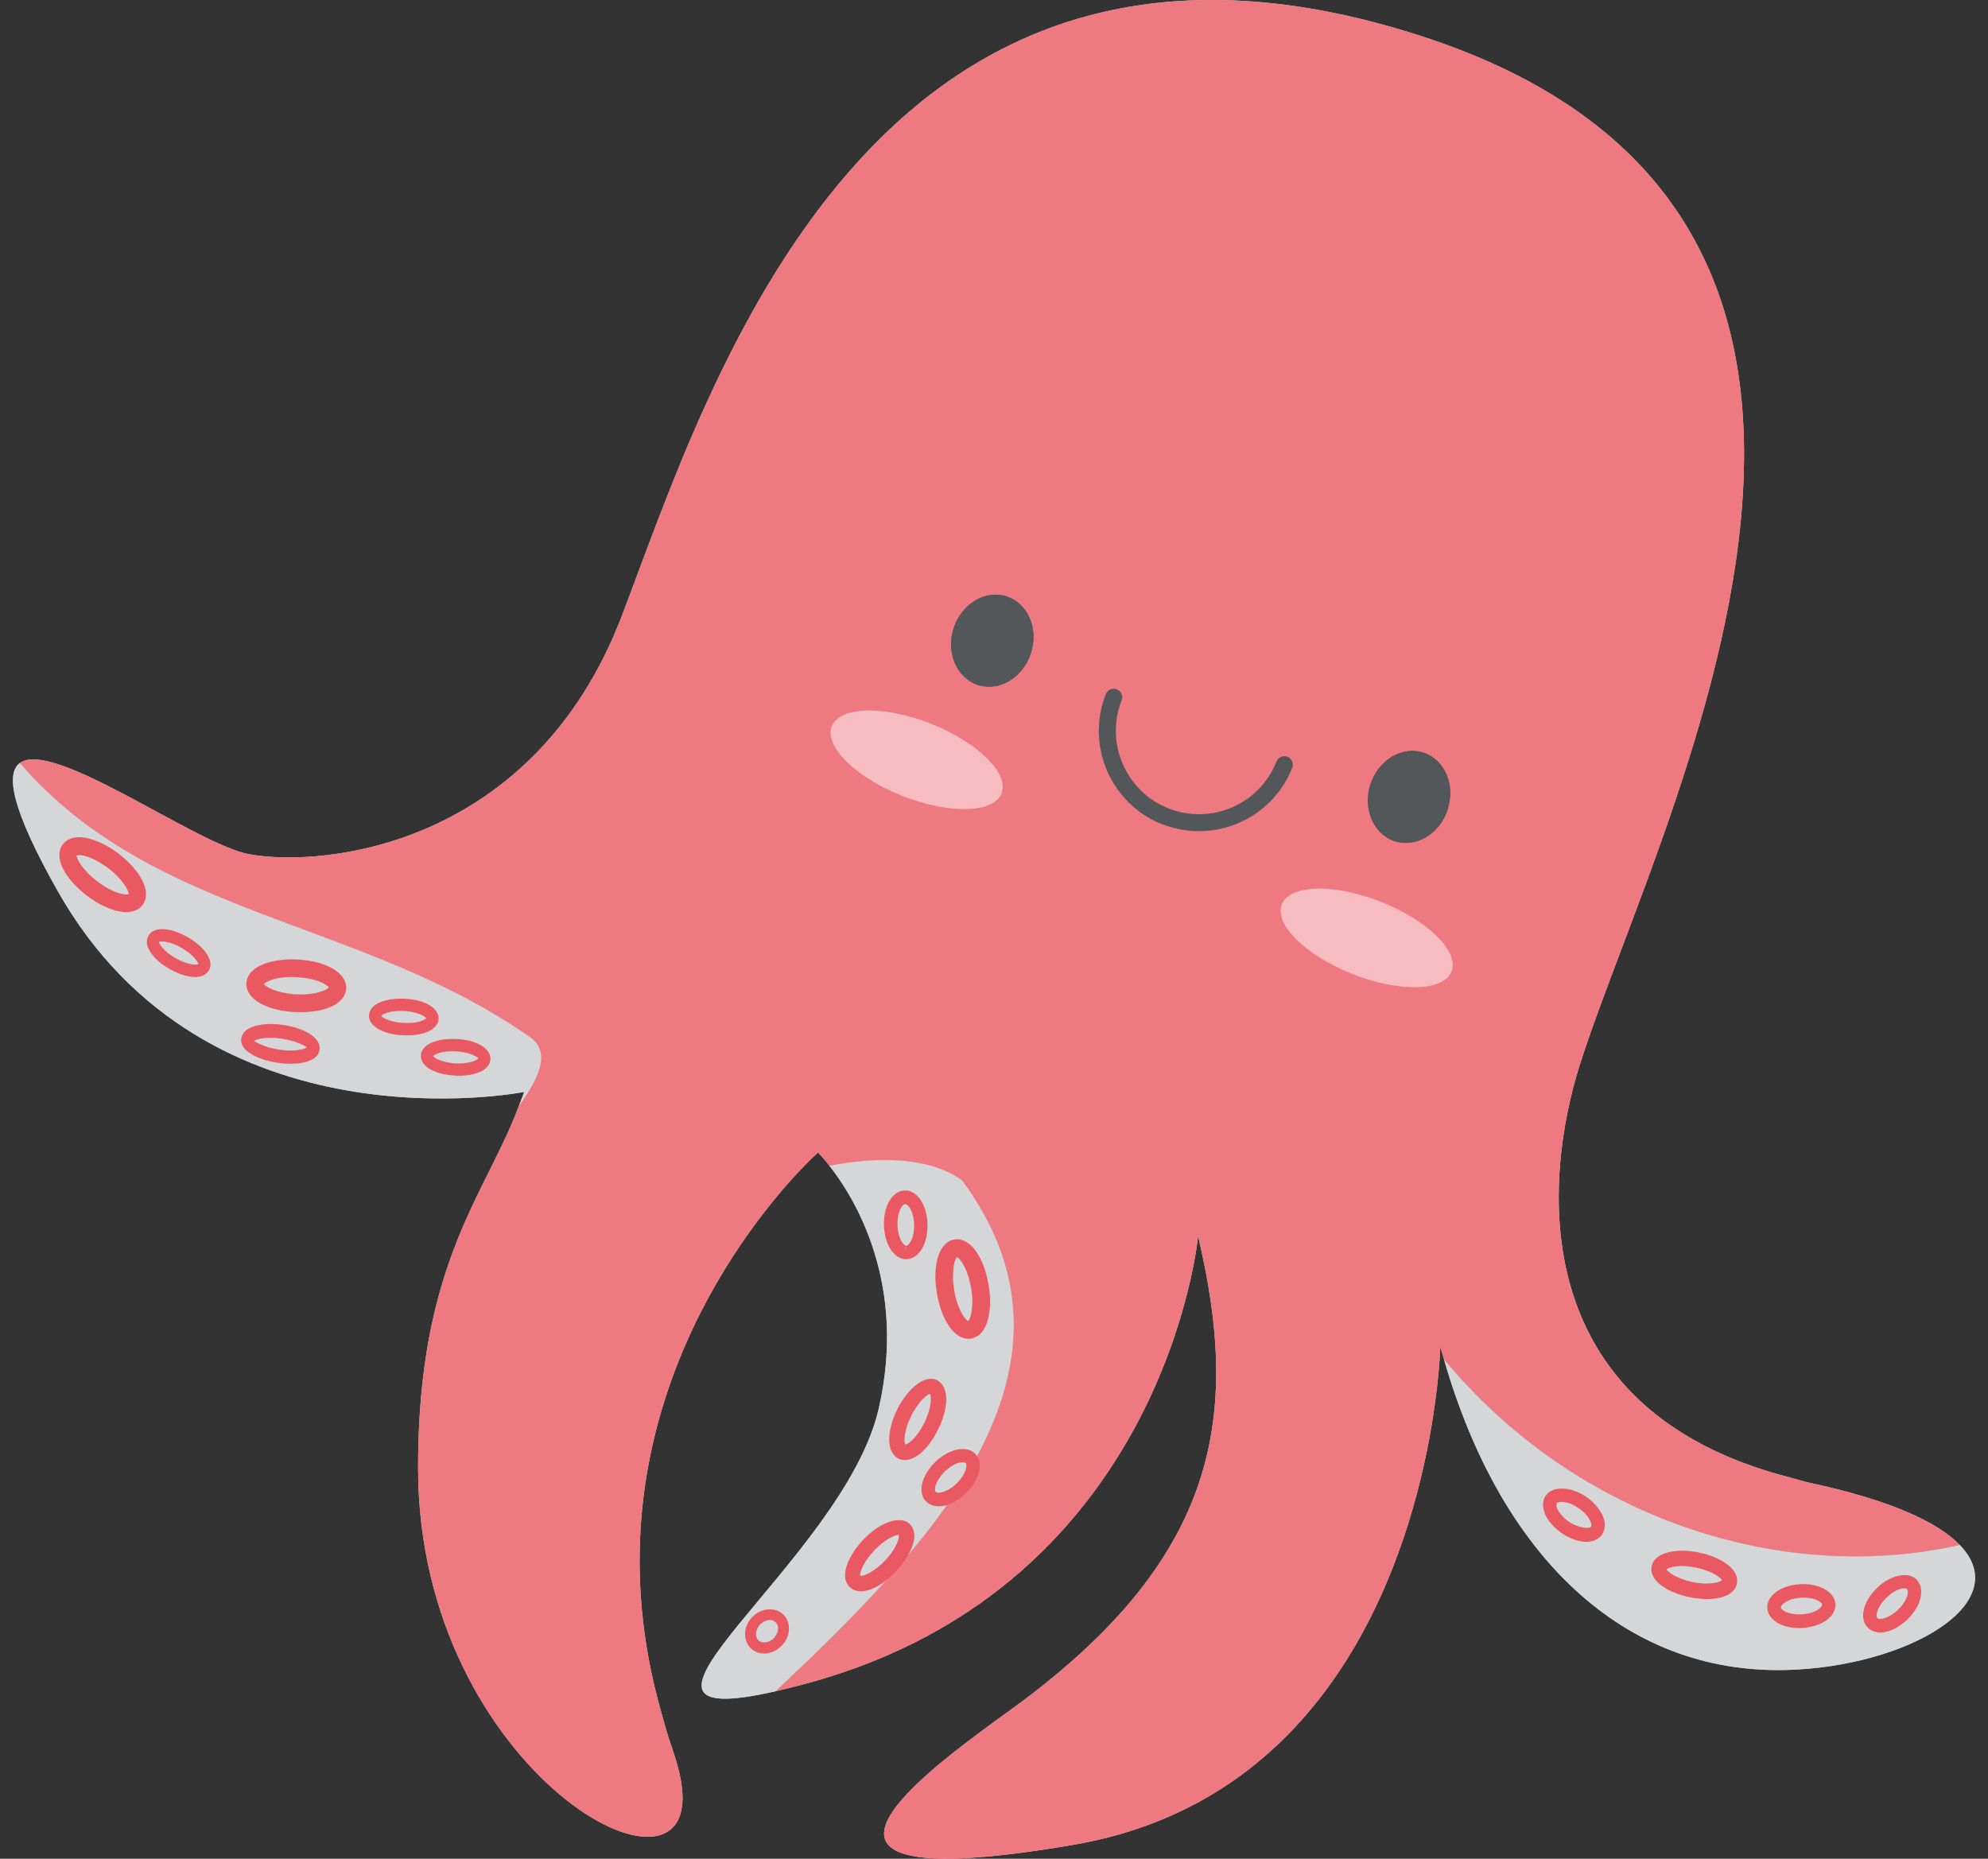 <svg xmlns="http://www.w3.org/2000/svg" fill="none" viewBox="0 0 77 72" height="72" width="77">
<rect x="0" y="0" width="77" height="72" fill="#333333" stroke="none"/>
<g clip-path="url(#clip0_7700_21568)">
<path fill="white" d="M20.522 40.168C13.958 35.582 5.935 35.554 0.77 29.555C0.202 29.974 0.46 31.367 2.228 34.503C8.005 44.741 20.303 42.297 20.303 42.297C20.303 42.297 20.224 42.5 20.097 42.843C20.931 41.696 21.332 40.733 20.522 40.168Z"></path>
<path fill="#C2C5C8" d="M20.522 40.168C13.958 35.582 5.935 35.554 0.77 29.555C0.202 29.974 0.46 31.367 2.228 34.503C8.005 44.741 20.303 42.297 20.303 42.297C20.303 42.297 20.224 42.5 20.097 42.843C20.931 41.696 21.332 40.733 20.522 40.168Z" opacity="0.7"></path>
<path fill="white" d="M37.254 45.712C35.927 44.781 33.94 44.809 32.124 45.155C33.074 46.361 35.152 49.677 34.036 54.561C32.685 60.488 22.242 67.299 30.042 65.512C36.074 59.836 42.678 53.009 37.254 45.712Z"></path>
<path fill="#C2C5C8" d="M37.254 45.712C35.927 44.781 33.94 44.809 32.124 45.155C33.074 46.361 35.152 49.677 34.036 54.561C32.685 60.488 22.242 67.299 30.042 65.512C36.074 59.836 42.678 53.009 37.254 45.712Z" opacity="0.7"></path>
<path fill="white" d="M55.926 52.647C58.119 60.273 62.879 64.859 69.209 64.688C73.862 64.56 78.094 62.108 75.908 59.847C69.038 61.396 61.067 58.856 55.926 52.651V52.647Z"></path>
<path fill="#C2C5C8" d="M55.926 52.647C58.119 60.273 62.879 64.859 69.209 64.688C73.862 64.56 78.094 62.108 75.908 59.847C69.038 61.396 61.067 58.856 55.926 52.651V52.647Z" opacity="0.7"></path>
<path fill="white" d="M75.907 59.847C75.057 58.964 73.233 58.112 70.082 57.435C69.824 57.38 69.605 57.304 69.359 57.24C58.917 54.577 59.823 45.577 61.182 41.27C62.823 36.084 67.229 26.94 67.535 18.514C67.797 11.317 65.068 4.641 55.047 1.397C33.773 -5.493 27.511 14.859 24.102 23.816C20.696 32.776 12.575 33.62 9.654 33.09C7.628 32.724 2.057 28.616 0.77 29.555C5.939 35.554 13.961 35.578 20.521 40.168C21.332 40.729 20.927 41.696 20.096 42.843C19.711 43.885 19.194 44.861 18.666 45.931C17.462 48.38 16.186 51.353 16.194 56.886C16.21 68.724 27.348 74.635 26.378 68.995C26.315 68.624 26.2 68.207 26.033 67.721C25.85 67.203 25.715 66.702 25.576 66.2C22.611 55.564 28.651 47.842 30.888 45.438C31.373 44.92 31.683 44.642 31.683 44.642C31.683 44.642 31.866 44.821 32.124 45.155C33.94 44.809 35.926 44.781 37.254 45.712C42.677 53.009 36.074 59.836 30.042 65.512C30.443 65.42 30.876 65.313 31.377 65.173C45.165 61.364 46.404 47.882 46.404 47.882C48.065 54.868 47.136 60.222 39.689 65.83C37.941 67.148 32.688 70.619 34.691 71.681C35.513 72.119 37.556 72.151 41.585 71.459C51.328 69.779 54.387 60.886 55.349 55.783C55.75 53.646 55.786 52.165 55.786 52.165C55.83 52.328 55.881 52.487 55.929 52.647C61.071 58.856 69.045 61.392 75.911 59.843L75.907 59.847Z"></path>
<path fill="#EA5861" d="M75.907 59.847C75.057 58.964 73.233 58.112 70.082 57.435C69.824 57.38 69.605 57.304 69.359 57.24C58.917 54.577 59.823 45.577 61.182 41.27C62.823 36.084 67.229 26.94 67.535 18.514C67.797 11.317 65.068 4.641 55.047 1.397C33.773 -5.493 27.511 14.859 24.102 23.816C20.696 32.776 12.575 33.62 9.654 33.09C7.628 32.724 2.057 28.616 0.77 29.555C5.939 35.554 13.961 35.578 20.521 40.168C21.332 40.729 20.927 41.696 20.096 42.843C19.711 43.885 19.194 44.861 18.666 45.931C17.462 48.38 16.186 51.353 16.194 56.886C16.21 68.724 27.348 74.635 26.378 68.995C26.315 68.624 26.2 68.207 26.033 67.721C25.85 67.203 25.715 66.702 25.576 66.2C22.611 55.564 28.651 47.842 30.888 45.438C31.373 44.92 31.683 44.642 31.683 44.642C31.683 44.642 31.866 44.821 32.124 45.155C33.94 44.809 35.926 44.781 37.254 45.712C42.677 53.009 36.074 59.836 30.042 65.512C30.443 65.42 30.876 65.313 31.377 65.173C45.165 61.364 46.404 47.882 46.404 47.882C48.065 54.868 47.136 60.222 39.689 65.83C37.941 67.148 32.688 70.619 34.691 71.681C35.513 72.119 37.556 72.151 41.585 71.459C51.328 69.779 54.387 60.886 55.349 55.783C55.75 53.646 55.786 52.165 55.786 52.165C55.83 52.328 55.881 52.487 55.929 52.647C61.071 58.856 69.045 61.392 75.911 59.843L75.907 59.847Z" opacity="0.8"></path>
<path fill="#EA5861" d="M12.376 40.669C12.523 39.674 9.488 39.232 9.345 40.227C9.273 40.721 10.024 41.059 10.755 41.167C11.482 41.274 12.305 41.167 12.376 40.669ZM11.88 40.566C11.828 40.629 11.447 40.753 10.831 40.661C10.211 40.57 9.881 40.347 9.841 40.327C9.893 40.263 10.27 40.144 10.894 40.231C11.514 40.319 11.844 40.542 11.884 40.562L11.88 40.566Z"></path>
<path fill="#EA5861" d="M8.092 37.584C8.136 37.509 8.18 37.377 8.128 37.202C8.045 36.904 7.719 36.553 7.27 36.303C7 36.147 6.713 36.04 6.467 36.004C5.998 35.936 5.816 36.127 5.748 36.247C5.704 36.322 5.661 36.454 5.708 36.633C5.792 36.931 6.117 37.282 6.57 37.536C6.837 37.688 7.123 37.795 7.369 37.831C7.838 37.899 8.021 37.708 8.088 37.588L8.092 37.584ZM7.031 36.717C7.508 36.987 7.683 37.286 7.683 37.341C7.667 37.353 7.596 37.377 7.437 37.353C7.246 37.325 7.023 37.242 6.805 37.118C6.328 36.848 6.153 36.545 6.153 36.49C6.169 36.482 6.241 36.458 6.396 36.478C6.586 36.505 6.813 36.585 7.031 36.712V36.717Z"></path>
<path fill="#EA5861" d="M15.599 40.1C15.929 40.12 16.239 40.084 16.485 39.996C16.902 39.845 16.978 39.602 16.986 39.471C17.009 39.061 16.473 38.723 15.678 38.687C15.162 38.659 14.701 38.77 14.466 38.981C14.331 39.105 14.296 39.236 14.292 39.324C14.272 39.686 14.685 39.984 15.349 40.08C15.432 40.092 15.515 40.096 15.603 40.1H15.599ZM16.513 39.435C16.481 39.503 16.171 39.658 15.627 39.622C15.555 39.622 15.484 39.614 15.416 39.602C14.975 39.539 14.784 39.383 14.764 39.356C14.796 39.288 15.106 39.133 15.651 39.16C15.722 39.164 15.794 39.172 15.861 39.184C16.302 39.248 16.493 39.407 16.509 39.435H16.513Z"></path>
<path fill="#EA5861" d="M11.419 39.2C11.888 39.228 12.341 39.176 12.691 39.049C13.291 38.83 13.398 38.48 13.41 38.293C13.442 37.708 12.667 37.226 11.535 37.17C10.796 37.127 10.128 37.29 9.798 37.588C9.6 37.763 9.552 37.954 9.544 38.082C9.516 38.607 10.108 39.033 11.058 39.169C11.177 39.188 11.3 39.196 11.423 39.204L11.419 39.2ZM12.731 38.241C12.683 38.337 12.238 38.559 11.455 38.516C11.352 38.516 11.252 38.5 11.153 38.484C10.521 38.392 10.243 38.165 10.223 38.126C10.271 38.03 10.712 37.807 11.495 37.851C11.598 37.859 11.701 37.867 11.797 37.879C12.433 37.97 12.707 38.197 12.731 38.237V38.241Z"></path>
<path fill="#EA5861" d="M37.612 51.85C37.735 51.831 37.922 51.759 38.073 51.544C38.331 51.178 38.415 50.493 38.288 49.761C38.153 48.953 37.751 48.097 37.163 48.013C37.096 48.001 37.028 48.005 36.965 48.013C36.837 48.033 36.655 48.109 36.504 48.324C36.245 48.686 36.162 49.371 36.289 50.103C36.424 50.911 36.825 51.763 37.414 51.85C37.481 51.858 37.549 51.858 37.612 51.85ZM37.612 49.88C37.743 50.636 37.58 51.106 37.501 51.174C37.39 51.13 37.088 50.744 36.961 49.992C36.825 49.215 36.996 48.75 37.06 48.694C37.163 48.718 37.481 49.108 37.608 49.884L37.612 49.88Z"></path>
<path fill="#EA5861" d="M36.336 55.373C36.622 54.796 36.721 54.207 36.594 53.837C36.522 53.618 36.387 53.514 36.292 53.463C35.779 53.212 35.1 53.881 34.754 54.593C34.571 54.959 34.464 55.341 34.444 55.664C34.413 56.221 34.655 56.424 34.798 56.5C34.853 56.524 34.909 56.54 34.965 56.551C35.477 56.623 36.022 56.014 36.332 55.377L36.336 55.373ZM35.803 55.111C35.517 55.696 35.175 55.943 35.064 55.958C35.008 55.863 35.001 55.441 35.287 54.856C35.589 54.243 35.946 54 36.018 53.992C36.077 54.064 36.105 54.498 35.803 55.111Z"></path>
<path fill="#EA5861" d="M67.273 61.344C67.293 61.233 67.297 61.062 67.169 60.874C66.955 60.548 66.43 60.265 65.803 60.138C64.857 59.947 64.078 60.166 63.975 60.663C63.856 61.261 64.654 61.706 65.449 61.87C65.516 61.885 65.588 61.897 65.659 61.905C66.534 62.033 67.181 61.806 67.277 61.344H67.273ZM65.679 60.719C66.347 60.855 66.673 61.141 66.693 61.209C66.641 61.284 66.22 61.416 65.564 61.284C64.893 61.145 64.571 60.858 64.551 60.795C64.595 60.731 64.932 60.608 65.508 60.691C65.564 60.699 65.62 60.707 65.679 60.719Z"></path>
<path fill="#EA5861" d="M34.706 60.862C35.151 60.397 35.421 59.863 35.413 59.473C35.405 59.246 35.31 59.107 35.234 59.031C34.877 58.689 34.082 58.956 33.435 59.644C32.858 60.249 32.493 61.077 32.91 61.475C32.998 61.559 33.109 61.611 33.236 61.631C33.725 61.702 34.317 61.28 34.71 60.862H34.706ZM34.277 60.452C33.868 60.886 33.466 61.057 33.319 61.042C33.295 60.93 33.415 60.528 33.86 60.058C34.273 59.62 34.678 59.449 34.813 59.453C34.849 59.541 34.746 59.963 34.277 60.452Z"></path>
<path fill="#EA5861" d="M30.284 63.74C30.463 63.557 30.562 63.306 30.558 63.064C30.554 62.857 30.475 62.67 30.332 62.534C30.022 62.236 29.462 62.288 29.132 62.642C28.953 62.833 28.854 63.076 28.858 63.318C28.861 63.525 28.941 63.712 29.08 63.848C29.191 63.951 29.326 64.019 29.481 64.043C29.764 64.083 30.066 63.971 30.28 63.744L30.284 63.74ZM30.042 62.841C30.117 62.912 30.137 63.008 30.137 63.072C30.137 63.203 30.081 63.338 29.978 63.45C29.799 63.637 29.517 63.681 29.374 63.537C29.299 63.466 29.279 63.374 29.279 63.306C29.279 63.175 29.334 63.04 29.438 62.928C29.561 62.805 29.728 62.733 29.871 62.757C29.938 62.769 29.994 62.797 30.042 62.841Z"></path>
<path fill="#EA5861" d="M35.112 48.773C35.283 48.77 35.442 48.69 35.577 48.551C35.807 48.304 35.938 47.882 35.922 47.42C35.907 46.731 35.581 46.186 35.144 46.118H35.044C34.873 46.118 34.714 46.198 34.583 46.337C34.353 46.584 34.222 47.006 34.238 47.468C34.258 48.16 34.583 48.706 35.012 48.77L35.112 48.778V48.773ZM35.406 47.436C35.418 47.818 35.303 48.085 35.203 48.192C35.179 48.216 35.14 48.252 35.108 48.248L35.056 48.507L35.092 48.252C34.981 48.236 34.774 47.95 34.762 47.456C34.75 47.07 34.861 46.807 34.965 46.696C34.985 46.676 35.02 46.64 35.072 46.64C35.183 46.656 35.398 46.943 35.406 47.436Z"></path>
<path fill="#EA5861" d="M62.049 59.437C62.148 59.294 62.18 59.119 62.144 58.928C62.081 58.602 61.814 58.243 61.441 57.984C60.857 57.578 60.133 57.547 59.871 57.933C59.776 58.076 59.744 58.247 59.78 58.438C59.84 58.773 60.106 59.123 60.487 59.386C60.737 59.557 61.012 59.672 61.262 59.712C61.612 59.76 61.902 59.66 62.049 59.445V59.437ZM61.143 58.418C61.457 58.633 61.604 58.88 61.632 59.027C61.639 59.063 61.643 59.111 61.62 59.143C61.56 59.226 61.127 59.191 60.777 58.952C60.459 58.733 60.316 58.486 60.285 58.343C60.285 58.315 60.277 58.263 60.296 58.231C60.324 58.191 60.428 58.16 60.587 58.184C60.761 58.207 60.96 58.291 61.143 58.422V58.418Z"></path>
<path fill="#EA5861" d="M37.406 57.845C37.74 57.527 37.942 57.137 37.946 56.794C37.946 56.603 37.891 56.436 37.772 56.313C37.45 55.974 36.754 56.118 36.234 56.623C35.904 56.942 35.697 57.336 35.69 57.674C35.69 57.865 35.745 58.032 35.864 58.156C35.96 58.255 36.087 58.315 36.238 58.339C36.591 58.391 37.036 58.203 37.402 57.845H37.406ZM37.402 56.671C37.426 56.699 37.43 56.751 37.43 56.782C37.43 56.942 37.307 57.216 37.048 57.467C36.703 57.801 36.329 57.877 36.242 57.789C36.214 57.762 36.214 57.71 36.214 57.682C36.218 57.535 36.321 57.264 36.599 56.997C36.882 56.719 37.175 56.619 37.331 56.643C37.362 56.647 37.386 56.655 37.402 56.671Z"></path>
<path fill="#EA5861" d="M73.873 62.733C74.207 62.415 74.409 62.021 74.413 61.682C74.417 61.487 74.358 61.32 74.242 61.197C73.921 60.858 73.225 61.002 72.705 61.507C72.371 61.83 72.168 62.22 72.164 62.558C72.16 62.753 72.22 62.916 72.339 63.04C72.43 63.139 72.562 63.203 72.709 63.227C73.062 63.279 73.511 63.088 73.873 62.733ZM73.869 61.563C73.893 61.587 73.897 61.643 73.897 61.67C73.897 61.83 73.778 62.104 73.515 62.355C73.169 62.69 72.792 62.769 72.713 62.678C72.685 62.654 72.685 62.598 72.685 62.57C72.685 62.423 72.792 62.152 73.07 61.885C73.352 61.607 73.646 61.503 73.801 61.527C73.837 61.531 73.857 61.543 73.873 61.563H73.869Z"></path>
<path fill="#EA5861" d="M69.823 63.056C70.28 63.032 70.69 62.865 70.912 62.61C71.039 62.463 71.103 62.299 71.091 62.132C71.063 61.663 70.447 61.32 69.72 61.364C69.259 61.396 68.854 61.555 68.631 61.814C68.504 61.957 68.441 62.124 68.453 62.291C68.476 62.666 68.842 62.96 69.39 63.044C69.529 63.064 69.68 63.068 69.823 63.06V63.056ZM70.574 62.156C70.574 62.192 70.547 62.236 70.527 62.26C70.419 62.383 70.153 62.514 69.796 62.534C69.684 62.542 69.573 62.534 69.47 62.522C69.14 62.475 68.985 62.335 68.977 62.26C68.977 62.224 69.005 62.18 69.025 62.164C69.132 62.041 69.398 61.909 69.76 61.889C69.875 61.882 69.982 61.885 70.09 61.901C70.404 61.945 70.574 62.084 70.582 62.164L70.574 62.156Z"></path>
<path fill="#EA5861" d="M5.518 35.057C5.598 34.953 5.681 34.778 5.645 34.515C5.586 34.069 5.181 33.516 4.592 33.066C4.147 32.728 3.667 32.505 3.261 32.445C2.765 32.374 2.53 32.577 2.431 32.708C2.32 32.855 2.173 33.194 2.494 33.751C2.681 34.073 2.991 34.408 3.365 34.694C3.81 35.033 4.29 35.256 4.692 35.315C5.188 35.387 5.423 35.184 5.522 35.057H5.518ZM4.179 33.62C4.803 34.093 5.002 34.551 4.986 34.635C4.986 34.635 4.934 34.663 4.787 34.639C4.505 34.599 4.128 34.412 3.778 34.149C3.15 33.675 2.955 33.218 2.967 33.134C2.967 33.134 3.019 33.11 3.162 33.13C3.448 33.17 3.826 33.357 4.175 33.62H4.179Z"></path>
<path fill="#EA5861" d="M17.609 41.664C17.935 41.684 18.252 41.648 18.495 41.561C18.912 41.41 18.988 41.167 18.995 41.031C19.015 40.621 18.479 40.287 17.688 40.247C17.172 40.219 16.707 40.331 16.476 40.538C16.341 40.661 16.305 40.789 16.302 40.88C16.282 41.246 16.695 41.541 17.354 41.636C17.438 41.648 17.521 41.66 17.609 41.66V41.664ZM18.523 40.996C18.491 41.067 18.181 41.218 17.637 41.191C17.565 41.187 17.494 41.179 17.426 41.167C16.985 41.103 16.794 40.944 16.774 40.916C16.806 40.848 17.12 40.693 17.66 40.725C17.732 40.725 17.807 40.737 17.875 40.745C18.316 40.809 18.507 40.968 18.527 40.992L18.523 40.996Z"></path>
<path fill="#545759" d="M39.925 25.316C39.615 26.26 38.693 26.805 37.867 26.53C37.044 26.256 36.631 25.265 36.941 24.321C37.255 23.378 38.177 22.832 38.999 23.107C39.826 23.382 40.239 24.373 39.925 25.316Z"></path>
<path fill="#545759" d="M56.071 31.363C55.758 32.31 54.836 32.855 54.009 32.581C53.187 32.306 52.773 31.315 53.083 30.372C53.397 29.428 54.319 28.883 55.142 29.157C55.968 29.432 56.381 30.419 56.068 31.363H56.071Z"></path>
<path fill="#545759" d="M45.017 31.932C43.027 31.144 42.045 28.883 42.832 26.889C42.9 26.717 43.09 26.638 43.257 26.701C43.428 26.769 43.508 26.96 43.444 27.127C42.792 28.783 43.607 30.662 45.26 31.315C46.913 31.968 48.788 31.156 49.44 29.5C49.508 29.329 49.698 29.249 49.865 29.313C50.036 29.38 50.115 29.571 50.052 29.739C49.265 31.733 47.008 32.712 45.017 31.924V31.932Z"></path>
<path fill="white" d="M38.792 30.734C38.486 31.506 36.769 31.55 34.953 30.833C33.138 30.113 31.914 28.907 32.216 28.134C32.522 27.358 34.238 27.314 36.058 28.035C37.874 28.755 39.098 29.962 38.792 30.738V30.734Z" opacity="0.5"></path>
<path fill="white" d="M56.223 37.632C55.917 38.404 54.201 38.448 52.385 37.731C50.569 37.011 49.345 35.805 49.647 35.033C49.953 34.257 51.674 34.213 53.49 34.933C55.306 35.654 56.529 36.86 56.223 37.636V37.632Z" opacity="0.5"></path>
<path fill="#545759" d="M39.925 25.316C39.615 26.26 38.693 26.805 37.867 26.53C37.044 26.256 36.631 25.265 36.941 24.321C37.255 23.378 38.177 22.832 38.999 23.107C39.826 23.382 40.239 24.373 39.925 25.316Z" opacity="0.9"></path>
<path fill="#545759" d="M56.071 31.363C55.758 32.31 54.836 32.855 54.009 32.581C53.187 32.306 52.773 31.315 53.083 30.372C53.397 29.428 54.319 28.883 55.142 29.157C55.968 29.432 56.381 30.419 56.068 31.363H56.071Z" opacity="0.9"></path>
</g>
<defs>
<clipPath id="clip0_7700_21568">
<rect transform="translate(0.5)" fill="white" height="72" width="76"></rect>
</clipPath>
</defs>
</svg>
